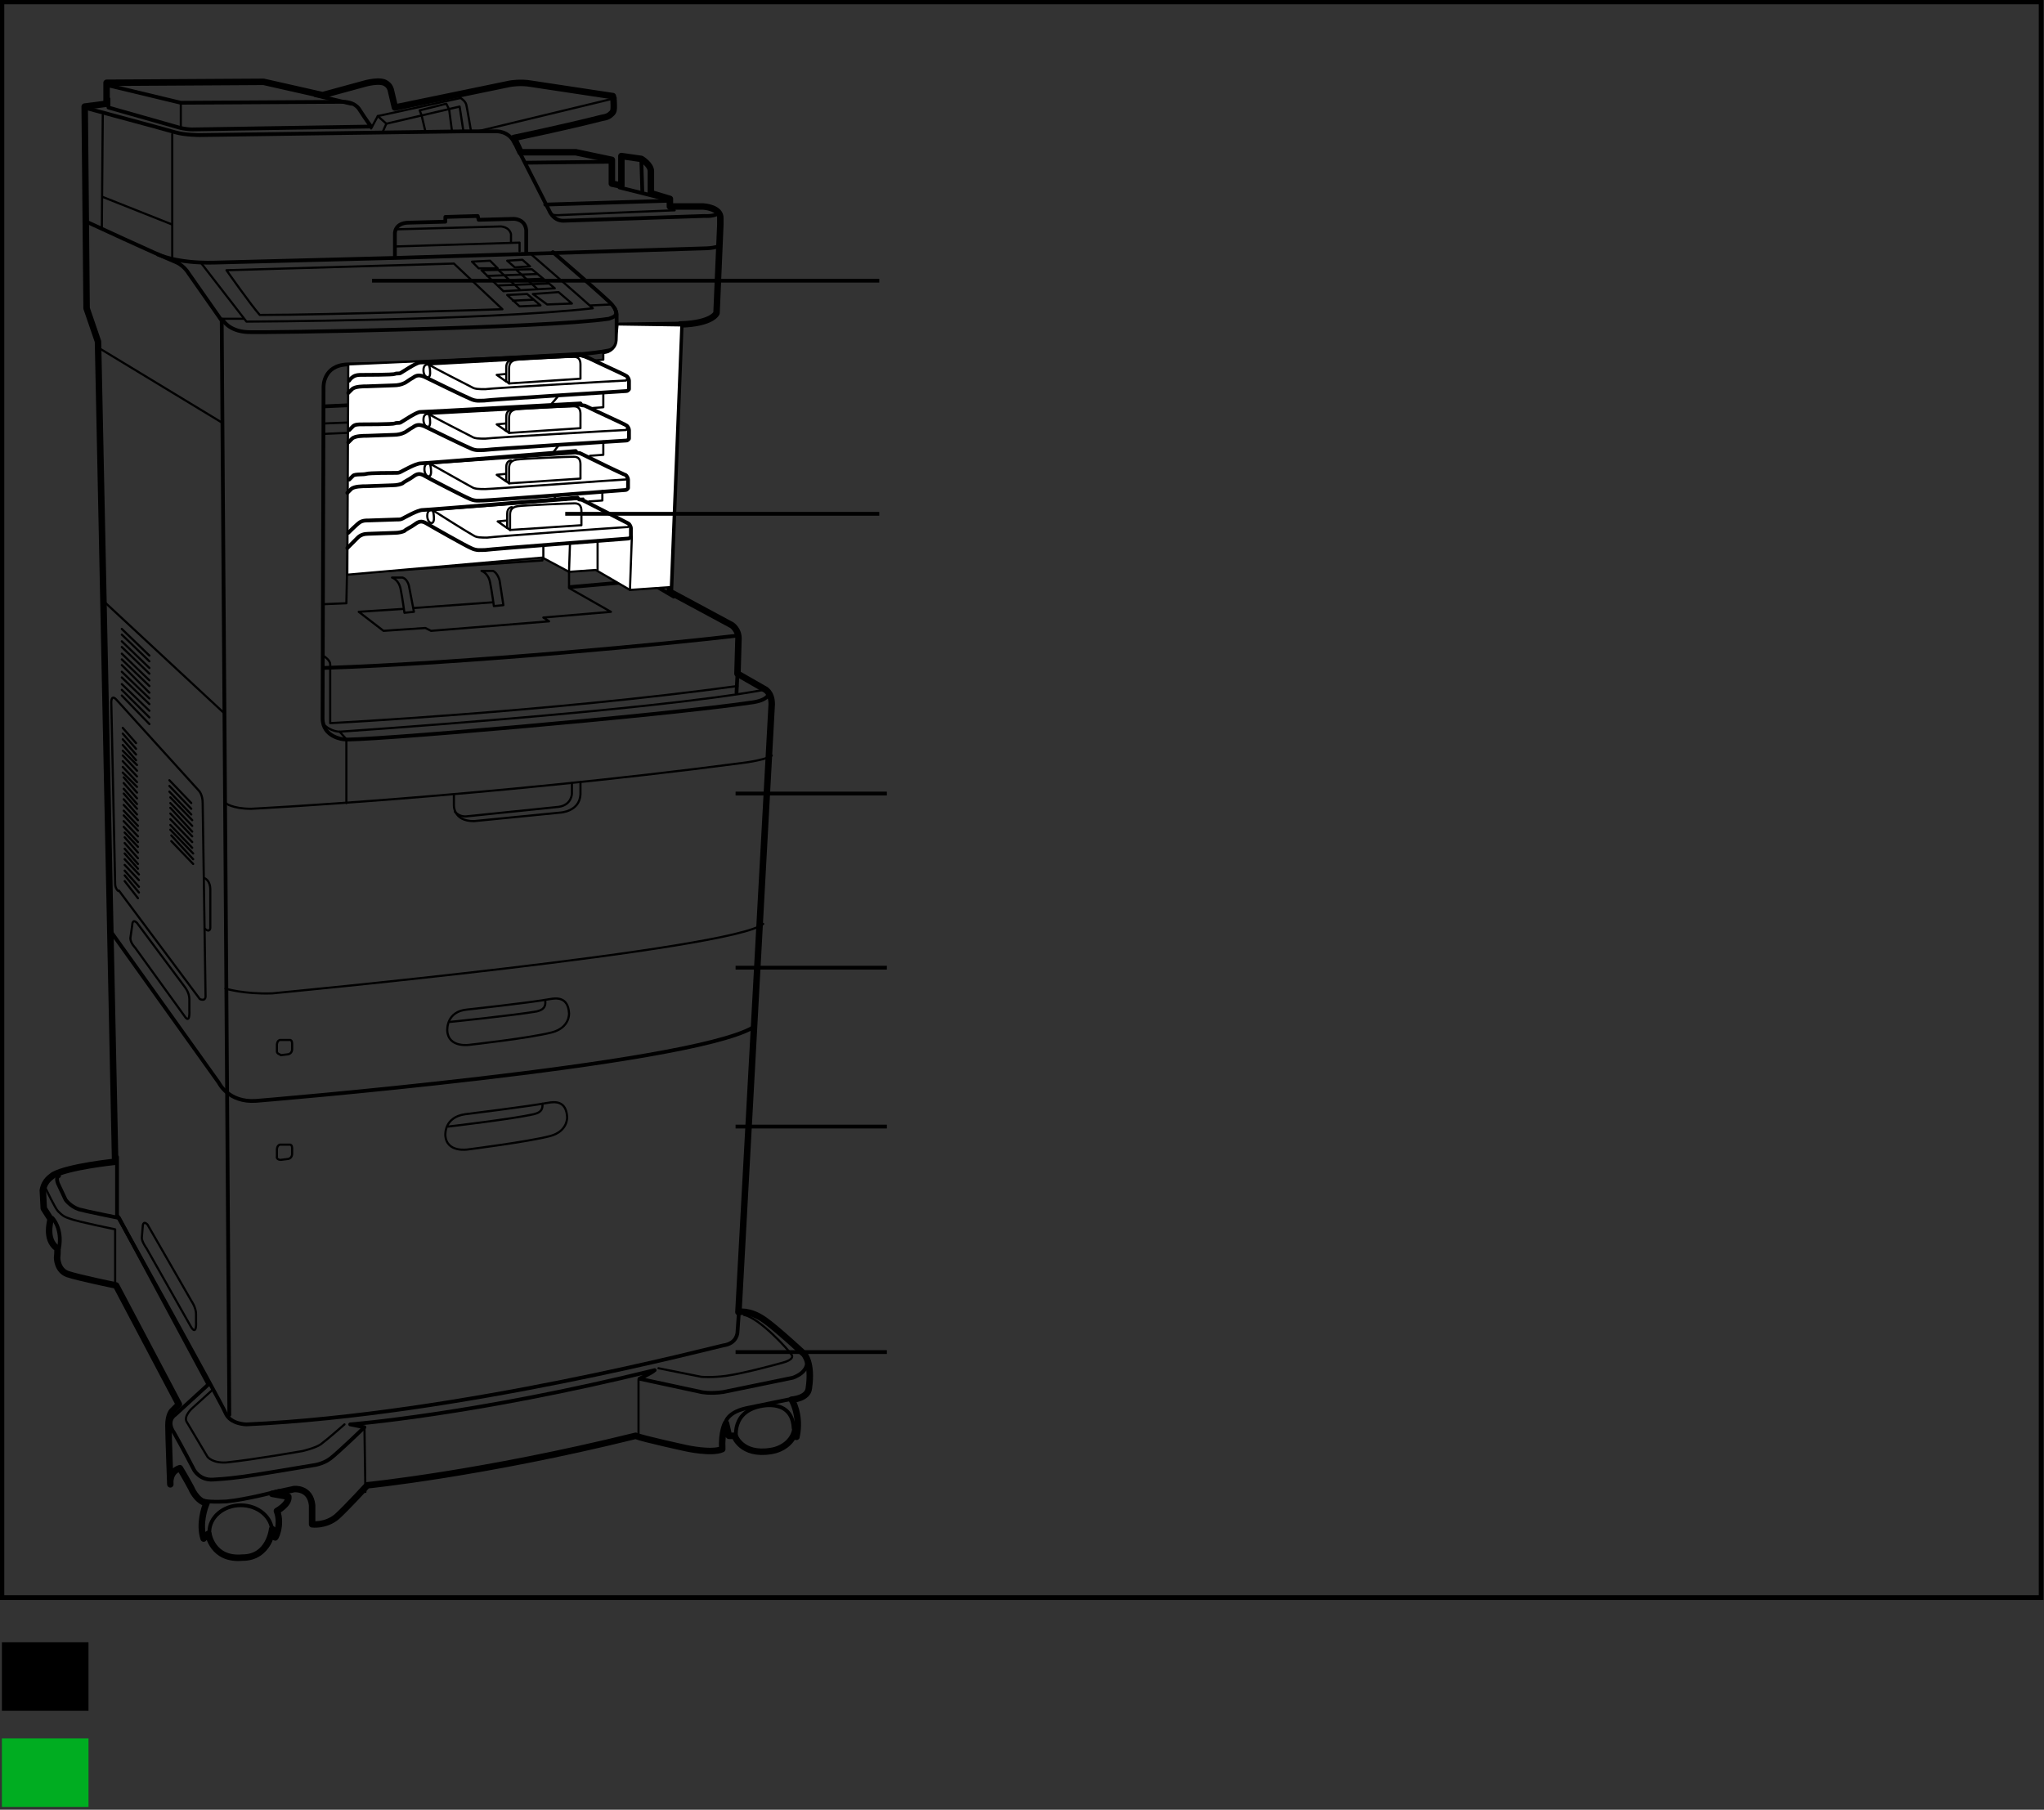 <?xml version="1.0" encoding="UTF-8"?>
<!-- Generator: Adobe Illustrator 18.0.0, SVG Export Plug-In . SVG Version: 6.00 Build 0)  -->
<svg:svg xmlns:svg="http://www.w3.org/2000/svg"
         width="214.8"
         height="190.2"
         viewBox="0 0 214.8 190.2"
         version="1.1"
         x="0px"
         y="0px"
         enable-background="new 0 0 214.8 190.2">
   <svg:rect x="0" y="0" width="214.8" height="190.2" fill="#333333" stroke="none"/>
   <g xmlns="http://www.w3.org/2000/svg"
      xmlns:xlink="http://www.w3.org/1999/xlink"
      id="Printer_Standard">
	     <g>
		       <g>
			         <path fill="none"
                  stroke="#000000"
                  stroke-width="0.68"
                  stroke-linecap="round"
                  stroke-linejoin="round"
                  d="M6,131.2     c0.1,0.1,0,1,0,1s0,1.3,1.1,1.7c1.2,0.4,5.1,1.2,5.1,1.2l6.6,12.5l-0.7,0.7c0,0-0.4,0.4-0.4,1.5c0,1.1,0.2,6.2,0.2,6.2     s-0.2-1.3,1-1.7c0.5,0.8,1.2,2.1,1.2,2.1s0.5,1.3,1.6,1.6c-0.2,0.4-0.8,2.2-0.3,3.7c0.3-0.4,0.5-0.5,0.5-0.5s0.4,2.8,3.6,2.5     c2.8,0,3.1-3,3.1-3s0.4,0.3,0.3,0.8c-0.1,0.5,0.8-1.2,0.2-2.7c0,0,1.3-0.7,1.2-1.5c-0.6-0.1-1.7-0.3-1.7-0.3l2.3-0.5     c0,0,1.7-0.2,1.9,1.7c0,1.2,0,2,0,2s1.4,0.2,2.6-0.8c1-0.9,3.2-3.3,3.2-3.3s12-1.2,28.2-5.2c0.7,0.3,5.3,1.3,5.3,1.3     s2.7,0.6,3.8,0.1c-0.1-1.8,0.4-2.7,0.4-2.7l0.3,1.3h0.6c0,0,0.7,2.1,3.8,1.6c1.4-0.2,2.5-1.2,2.6-2.4c0-0.2,0.1,1.1,0.1,0.9     c0.5-2.3-0.5-3.9-0.5-3.9s1.7-0.1,1.8-1.2c0.4-2.7-0.5-3.6-0.5-3.6s-2.9-2.7-4.2-3.6c-1.6-1.1-2.7-0.8-2.7-0.8l3.5-63.9     c0-1.3-0.8-1.6-0.8-1.6l-2.8-1.6l0.1-3.5c0.1-1.1-0.7-1.6-0.7-1.6l-6.5-3.5l1.1-28.1c3.4-0.1,3.8-1.2,3.8-1.2l0.4-9.3     c0,0,0-0.1,0-0.6c0.1-1.2-1.8-1.3-1.8-1.3l-3.5,0l0-0.8l-2-0.6L68.4,18c0-0.7-1-1.3-1-1.3l-2.1-0.3l0,3.1l-1-0.2l0-2.5L60.5,16     l-5.8,0L54,14.5c0,0,5.7-1.2,9.2-2.1c0.6-0.1,0.8-0.2,1.1-0.5c0.2-0.2,0.2-0.4,0.2-0.8c0-0.8-0.1-1-0.1-1l-8.6-1.3     c-1.1-0.2-2.2,0-2.2,0l-12.1,2.5l-0.4-1.7c-0.1-0.6-0.5-0.8-0.5-0.8c-0.6-0.5-2.3,0-2.3,0L33.9,10l-6.2-1.4L11.2,8.7l0,2.2     l-2.3,0.3l0.2,21.2l1.2,3.5l1.8,86.2c0,0-4.9,0.5-6.5,1.4c-0.2,0.2-0.9,0.5-1.1,1.6l0.1,1.9l0.7,1.1C5.4,128.1,4.6,130.2,6,131.2     z"/>
			         <path fill="none"
                  stroke="#000000"
                  stroke-width="0.397"
                  stroke-linecap="round"
                  stroke-linejoin="round"
                  d="M24.1,148.7     l-0.8-115l-3.5-5c0,0-0.4-0.7-1.2-1.1c-2.4-1-9.3-4.2-9.3-4.2"/>
			         <path fill="none"
                  stroke="#000000"
                  stroke-width="0.397"
                  stroke-linecap="round"
                  stroke-linejoin="round"
                  d="M11.5,97.7L23,113.8     c0,0,1,2.1,3.9,1.9c0,0,45.2-3.7,52.2-7.7"/>
			         <path fill="none"
                  stroke="#000000"
                  stroke-width="0.227"
                  stroke-linecap="round"
                  stroke-linejoin="round"
                  d="M23.7,103.9     c0,0,1.9,0.6,4.9,0.5c0,0,48.6-4.6,51.6-7.3"/>
			         <path fill="none"
                  stroke="#000000"
                  stroke-width="0.227"
                  stroke-linecap="round"
                  stroke-linejoin="round"
                  d="M23.7,84.4     c0,0,0.7,0.6,2.7,0.6c0,0,24-1.2,51.5-4.8c1.7-0.2,3.1-0.6,3.2-0.8"/>
			         <path fill="none"
                  stroke="#000000"
                  stroke-width="0.397"
                  stroke-linecap="round"
                  stroke-linejoin="round"
                  d="M80.8,72.7     c0,0,0.2,0.8-1.6,1.1c-9.4,1.4-42.1,4.2-43.1,3.9c0,0-2.2-0.2-2.2-2.2L34,40.7c0,0-0.1-2.3,2.5-2.4c24.5-0.5,27.6-1.5,27.6-1.5     s0.7-0.2,0.7-1.1l0-2.5c0,0,0.1-0.5-0.5-1.2c-0.4-0.5-6.2-5.5-6.2-5.5"/>
			         <path fill="none"
                  stroke="#000000"
                  stroke-width="0.397"
                  stroke-linecap="round"
                  stroke-linejoin="round"
                  d="M34,70.2     c15.2-0.5,36.8-2.6,43.5-3.4"/>
			         <path fill="none"
                  stroke="#000000"
                  stroke-width="0.227"
                  stroke-linecap="round"
                  stroke-linejoin="round"
                  d="M80.3,72.5     c-11.9,2.2-44.6,4.4-44.6,4.4s-1,0-1.7-0.8"/>
		       </g>
		       <polyline fill="none"
                   stroke="#000000"
                   stroke-width="0.397"
                   stroke-linecap="round"
                   stroke-linejoin="round"
                   points="70.8,62.7     67.9,61 59.9,61.7   "/>
		
			      <line fill="none"
               stroke="#000000"
               stroke-width="0.227"
               stroke-linecap="round"
               stroke-linejoin="round"
               x1="10.6"
               y1="36.7"
               x2="23.3"
               y2="44.4"/>
		
			      <line fill="none"
               stroke="#000000"
               stroke-width="0.227"
               stroke-linecap="round"
               stroke-linejoin="round"
               x1="10.8"
               y1="63.1"
               x2="23.5"
               y2="74.9"/>
		
			      <line fill="none"
               stroke="#000000"
               stroke-width="0.227"
               stroke-linecap="round"
               stroke-linejoin="round"
               x1="69.5"
               y1="34.2"
               x2="68.5"
               y2="61.5"/>
		
			      <line fill="none"
               stroke="#000000"
               stroke-width="0.397"
               stroke-linecap="round"
               stroke-linejoin="round"
               x1="66.7"
               y1="61.1"
               x2="67.6"
               y2="34.2"/>
		       <g>
			         <path fill="none"
                  stroke="#000000"
                  stroke-width="0.397"
                  stroke-linecap="round"
                  stroke-linejoin="round"
                  d="M54.1,15.1     c-0.6-1.4-2-1.3-2-1.3H49l-28,0.4c0,0-1.6,0-2.6-0.3c-1-0.3-9.2-2.5-9.2-2.5"/>
		       </g>
		
			      <line fill="none"
               stroke="#000000"
               stroke-width="0.227"
               stroke-linecap="round"
               stroke-linejoin="round"
               x1="18.1"
               y1="27.2"
               x2="18.1"
               y2="14.1"/>
		
			      <line fill="none"
               stroke="#000000"
               stroke-width="0.227"
               stroke-linecap="round"
               stroke-linejoin="round"
               x1="10.8"
               y1="20.7"
               x2="18.1"
               y2="23.6"/>
		
			      <line fill="none"
               stroke="#000000"
               stroke-width="0.227"
               stroke-linecap="round"
               stroke-linejoin="round"
               x1="10.8"
               y1="12.1"
               x2="10.7"
               y2="24"/>
		
			      <line fill="none"
               stroke="#000000"
               stroke-width="0.227"
               stroke-linecap="round"
               stroke-linejoin="round"
               x1="19"
               y1="10.9"
               x2="19"
               y2="13.5"/>
		       <g>
			         <path fill="none"
                  stroke="#000000"
                  stroke-width="0.397"
                  stroke-linecap="round"
                  stroke-linejoin="round"
                  d="M41.5,27v-2.4     c0,0-0.1-1.2,1.5-1.2l3.8-0.1l0-0.5l3.4-0.1l0.1,0.4l3.7-0.1c0,0,1.2,0,1.3,1.2v2.4"/>
			         <path fill="none"
                  stroke="#000000"
                  stroke-width="0.397"
                  stroke-linecap="round"
                  stroke-linejoin="round"
                  d="M54.6,16l3.1,6.1     c0,0,0.4,1.1,1.5,1.1l14.8-0.5c0,0,1.5,0.1,1.5-0.5"/>
		       </g>
		       <polyline fill="none"
                   stroke="#000000"
                   stroke-width="0.227"
                   stroke-linecap="round"
                   stroke-linejoin="round"
                   points="41.6,25.9     54.6,25.5 54.6,26.4   "/>
		       <g>
			         <path fill="none"
                  stroke="#000000"
                  stroke-width="0.227"
                  stroke-linecap="round"
                  stroke-linejoin="round"
                  d="M41.7,24.1l10.9-0.3     c0,0,0.9,0,1.1,0.8l0,0.9"/>
			         <path fill="none"
                  stroke="#000000"
                  stroke-width="0.227"
                  stroke-linecap="round"
                  stroke-linejoin="round"
                  d="M23.8,28.4l23.9-0.7     l5.1,4.8c0,0-18.2,0.6-25.5,0.6C26.4,32.1,23.8,28.4,23.8,28.4z"/>
			         <path fill="none"
                  stroke="#000000"
                  stroke-width="0.227"
                  stroke-linecap="round"
                  stroke-linejoin="round"
                  d="M12.1,92.9L11.7,74     c0,0-0.1-1.1,0.5-0.5l8.7,9.6c0,0,0.4,0.4,0.4,1.3l0.3,20.2c0,0,0.1,0.7-0.6,0.4l-8.5-11.4C12.5,93.8,12.1,93.4,12.1,92.9z"/>
			         <path fill="none"
                  stroke="#000000"
                  stroke-width="0.227"
                  stroke-linecap="round"
                  stroke-linejoin="round"
                  d="M21.5,92.3     c0,0,0.6,0.2,0.6,1.2l0,4c0,0,0,0.6-0.6,0.1"/>
			         <path fill="none"
                  stroke="#000000"
                  stroke-width="0.227"
                  stroke-linecap="round"
                  stroke-linejoin="round"
                  d="M13.9,97.2     c0,0,0-0.7,0.5-0.2l5,6.7c0,0,0.5,0.6,0.5,1.3v1.2c0,0,0.1,1.5-0.5,0.6l-5.2-7.2c0,0-0.5-0.5-0.5-1L13.9,97.2z"/>
			         <path fill="none"
                  stroke="#000000"
                  stroke-width="0.227"
                  stroke-linecap="round"
                  stroke-linejoin="round"
                  d="M15,128.9     c0,0,0-0.7,0.5-0.2l4.6,8c0,0,0.5,0.7,0.5,1.4l0,0.8c0,0,0.1,1.5-0.5,0.6l-4.7-8.3c0,0-0.5-0.7-0.5-1.1L15,128.9z"/>
			         <path fill="none"
                  stroke="#000000"
                  stroke-width="0.227"
                  stroke-linecap="round"
                  stroke-linejoin="round"
                  d="M29.1,110.5v-0.7     c0,0,0-0.4,0.3-0.5l1.1,0c0,0,0.2,0,0.2,0.4v0.6c0,0,0,0.4-0.4,0.5l-0.8,0.1C29.5,110.8,29.1,110.8,29.1,110.5z"/>
			         <path fill="none"
                  stroke="#000000"
                  stroke-width="0.227"
                  stroke-linecap="round"
                  stroke-linejoin="round"
                  d="M29.1,121.5v-0.7     c0,0,0-0.4,0.3-0.5l1.1,0c0,0,0.2,0,0.2,0.4v0.6c0,0,0,0.4-0.4,0.5l-0.8,0.1C29.5,121.9,29,121.9,29.1,121.5z"/>
		       </g>
		       <polyline fill="none"
                   stroke="#000000"
                   stroke-width="0.227"
                   stroke-linecap="round"
                   stroke-linejoin="round"
                   points="36.4,84.4     36.4,77.7 35.7,76.9   "/>
		       <g>
			         <path fill="none"
                  stroke="#000000"
                  stroke-width="0.227"
                  stroke-linecap="round"
                  stroke-linejoin="round"
                  d="M47.7,83.5l0,1.1     c0,0-0.1,1.7,2.1,1.7l9.1-0.9c0,0,2-0.1,2.1-1.9v-1.3"/>
			         <path fill="none"
                  stroke="#000000"
                  stroke-width="0.227"
                  stroke-linecap="round"
                  stroke-linejoin="round"
                  d="M60.1,82.3v1.1     c0,0,0,1.2-1.4,1.4l-9.7,1c0,0-0.7,0.1-1.2-0.5"/>
			         <path fill="none"
                  stroke="#000000"
                  stroke-width="0.227"
                  stroke-linecap="round"
                  stroke-linejoin="round"
                  d="M48.9,117.1     c0,0,6.5-0.8,8.7-1.2c0.6-0.1,1.9-0.3,2,1.5c0,0,0.1,1.5-1.8,2c-2.3,0.6-8.6,1.4-8.6,1.4s-2.3,0.4-2.4-1.5     C46.8,119.2,46.7,117.4,48.9,117.1z"/>
			         <path fill="none"
                  stroke="#000000"
                  stroke-width="0.227"
                  stroke-linecap="round"
                  stroke-linejoin="round"
                  d="M47.1,118.4     c0,0,6.8-0.8,9-1.3c0.3-0.1,1-0.2,0.9-1.1"/>
			         <path fill="none"
                  stroke="#000000"
                  stroke-width="0.227"
                  stroke-linecap="round"
                  stroke-linejoin="round"
                  d="M49.1,106.1     c0,0,6.5-0.7,8.7-1.1c0.6-0.1,1.9-0.3,2,1.5c0,0,0.1,1.5-1.8,2c-2.3,0.6-8.6,1.3-8.6,1.3s-2.3,0.4-2.4-1.5     C47,108.2,46.9,106.3,49.1,106.1z"/>
			         <path fill="none"
                  stroke="#000000"
                  stroke-width="0.227"
                  stroke-linecap="round"
                  stroke-linejoin="round"
                  d="M47.3,107.4     c0,0,6.8-0.7,9.1-1.1c0.3-0.1,1-0.2,0.9-1.1"/>
			         <path fill="none"
                  stroke="#000000"
                  stroke-width="0.227"
                  stroke-linecap="round"
                  stroke-linejoin="round"
                  d="M62.5,47.2     c0,0-0.4,10.5-0.4,11.1C62,59,61.5,59,61.5,59l-1.7,0.1l0,2.7l4.4,2.5l-7.1,0.6l0.6,0.4l-12.4,1L44.7,66l-4.4,0.3l-2.6-2l4.6-0.3     "/>
		       </g>
		
			      <line fill="none"
               stroke="#000000"
               stroke-width="0.227"
               stroke-linecap="round"
               stroke-linejoin="round"
               x1="50.2"
               y1="13.8"
               x2="64.7"
               y2="10.3"/>
		       <g>
			         <path fill="none"
                  stroke="#000000"
                  stroke-width="0.227"
                  stroke-linecap="round"
                  stroke-linejoin="round"
                  d="M12.1,135.2l0-6     c0,0-3.9-0.8-4.7-1.1c-0.6-0.2-0.8-0.3-1.3-0.8c-0.3-0.3-1.3-2.4-1.3-2.4s-0.2-0.6,0.1-0.8"/>
		       </g>
		
			      <line fill="none"
               stroke="#000000"
               stroke-width="0.227"
               stroke-linecap="round"
               stroke-linejoin="round"
               x1="38.4"
               y1="156.8"
               x2="38.3"
               y2="150"/>
		       <g>
			         <path fill="none"
                  stroke="#000000"
                  stroke-width="0.397"
                  stroke-linecap="round"
                  stroke-linejoin="round"
                  d="M21.4,157.7     c0,0,0.3,0.2,2.4,0.1c2.1-0.2,5.5-1.1,5.5-1.1"/>
			         <path fill="none"
                  stroke="#000000"
                  stroke-width="0.397"
                  stroke-linecap="round"
                  stroke-linejoin="round"
                  d="M84.7,142.6     c0.6,1.6-1.4,2.2-1.4,2.2s-5.8,1.2-7.3,1.5c-1.4,0.2-2.3,0-2.3,0l-6.5-1.4c0,0,1.3-0.6,1.6-0.9c-19.1,4.7-32,5.7-32,5.7l1.5,0.3     c0,0-2.8,2.7-3.6,3.3c-0.8,0.6-1.8,0.7-1.8,0.7s-6.5,1.1-7.4,1.2c-0.9,0.1-1.4,0.2-3.1,0.3c-1.4,0.1-2-1-2-1s-1.3-2.5-2.1-3.9     c-0.9-1.3,0.1-1.9,0.1-1.9l3.5-3.2L12.5,128c0,0-3.5-0.7-4.2-0.9c-0.9-0.3-1.4-1-1.4-1l-0.8-1.7c0,0-0.3-0.7,0.1-0.8"/>
		       </g>
		
			      <line fill="none"
               stroke="#000000"
               stroke-width="0.227"
               stroke-linecap="round"
               stroke-linejoin="round"
               x1="67.1"
               y1="145"
               x2="67.1"
               y2="151.1"/>
		       <g>
			         <path fill="none"
                  stroke="#000000"
                  stroke-width="0.227"
                  stroke-linecap="round"
                  stroke-linejoin="round"
                  d="M22.3,146.1     l-2.1,1.9c0,0-0.9,0.8-0.6,1.4l2.2,3.7c0,0,0.5,0.7,2,0.6c2.9-0.3,8-1.2,8-1.2s1.3-0.3,1.9-0.7c0.8-0.6,2.5-2.1,2.5-2.1"/>
			         <path fill="none"
                  stroke="#000000"
                  stroke-width="0.227"
                  stroke-linecap="round"
                  stroke-linejoin="round"
                  d="M69.2,143.8l4.5,0.9     c0,0,1.1,0.1,2.6-0.1c2.1-0.3,6-1.4,6-1.4s1.2-0.3,0.9-0.8c-0.3-0.5-3.4-3.9-5-4.2"/>
			         <path fill="none"
                  stroke="#000000"
                  stroke-width="0.397"
                  stroke-linecap="round"
                  stroke-linejoin="round"
                  d="M77.8,135.8     l-0.3,4.2c0,0,0,1.2-1.5,1.4c-0.6,0.1-27.9,7.3-50.1,8.3c0,0-1.7,0-2.2-1.2c-0.5-1.2-11.4-20.8-11.4-20.8l0-6.1"/>
		       </g>
		
			      <line fill="none"
               stroke="#000000"
               stroke-width="0.397"
               stroke-linecap="round"
               stroke-linejoin="round"
               x1="77.5"
               y1="70.8"
               x2="77.4"
               y2="72.8"/>
		       <g>
			         <path fill="none"
                  stroke="#000000"
                  stroke-width="0.227"
                  stroke-linecap="round"
                  stroke-linejoin="round"
                  d="M34.1,69     c0,0,0.6,0.4,0.6,0.8V76c0,0,23.1-1.2,42.8-3.9"/>
			         <path fill="none"
                  stroke="#000000"
                  stroke-width="0.397"
                  stroke-linecap="round"
                  stroke-linejoin="round"
                  d="M64.6,32.4     c0.4,0.8-0.1,0.9-0.6,1.1C57.3,34.5,27.5,35,26,34.9c-2-0.1-2.6-1.3-2.6-1.3"/>
			         <path fill="none"
                  stroke="#000000"
                  stroke-width="0.227"
                  stroke-linecap="round"
                  stroke-linejoin="round"
                  d="M21.1,27.6l4.8,6.2     c0,0,24.8-0.1,36.4-1.4c-1.2-1.1-6.4-5.6-6.4-5.6"/>
		       </g>
		
			      <line fill="none"
               stroke="#000000"
               stroke-width="0.227"
               stroke-linecap="round"
               stroke-linejoin="round"
               x1="25.6"
               y1="33.5"
               x2="23.2"
               y2="33.5"/>
		
			      <line fill="none"
               stroke="#000000"
               stroke-width="0.227"
               stroke-linecap="round"
               stroke-linejoin="round"
               x1="64.2"
               y1="32"
               x2="62.1"
               y2="32.1"/>
		
			      <line fill="none"
               stroke="#000000"
               stroke-width="0.397"
               stroke-linecap="round"
               stroke-linejoin="round"
               x1="65.1"
               y1="34.1"
               x2="71.9"
               y2="34"/>
		
			      <line fill="none"
               stroke="#000000"
               stroke-width="0.227"
               stroke-linecap="round"
               stroke-linejoin="round"
               x1="65.5"
               y1="36.7"
               x2="64.7"
               y2="61.3"/>
		
			      <line fill="none"
               stroke="#000000"
               stroke-width="0.227"
               stroke-linecap="round"
               stroke-linejoin="round"
               x1="69.4"
               y1="37.8"
               x2="71.5"
               y2="37.7"/>
		
			      <line fill="none"
               stroke="#000000"
               stroke-width="0.397"
               stroke-linecap="round"
               stroke-linejoin="round"
               x1="67.4"
               y1="36.6"
               x2="64.6"
               y2="36.7"/>
		       <polyline fill="none"
                   stroke="#000000"
                   stroke-width="0.227"
                   stroke-linecap="round"
                   stroke-linejoin="round"
                   points="34,63.5     36.4,63.4 36.7,48.8   "/>
		
			      <line fill="none"
               stroke="#000000"
               stroke-width="0.227"
               stroke-linecap="round"
               stroke-linejoin="round"
               x1="65.2"
               y1="45"
               x2="62.9"
               y2="45.1"/>
		
			      <line fill="none"
               stroke="#000000"
               stroke-width="0.397"
               stroke-linecap="round"
               stroke-linejoin="round"
               x1="65.2"
               y1="41.3"
               x2="34.2"
               y2="42.7"/>
		
			      <line fill="none"
               stroke="#000000"
               stroke-width="0.227"
               stroke-linecap="round"
               stroke-linejoin="round"
               x1="43.5"
               y1="63.9"
               x2="51.8"
               y2="63.3"/>
		       <g>
			         <path fill="none"
                  stroke="#000000"
                  stroke-width="0.227"
                  stroke-linecap="round"
                  stroke-linejoin="round"
                  d="M41.2,60.7     c0,0,0.7,0.2,0.9,1.2c0.2,1,0.4,2.5,0.4,2.5l1-0.1L43,61.7c0,0-0.1-0.8-0.7-1L41.2,60.7z"/>
			         <path fill="none"
                  stroke="#000000"
                  stroke-width="0.227"
                  stroke-linecap="round"
                  stroke-linejoin="round"
                  d="M50.6,60     c0,0,0.7,0.2,0.9,1.2c0.2,1,0.4,2.5,0.4,2.5l1-0.1L52.5,61c0,0-0.2-0.8-0.7-1L50.6,60z"/>
		       </g>
		
			      <line fill="none"
               stroke="#000000"
               stroke-width="0.227"
               stroke-linecap="round"
               stroke-linejoin="round"
               x1="57.2"
               y1="57.7"
               x2="59.8"
               y2="59.1"/>
		       <polyline fill="none"
                   stroke="#000000"
                   stroke-width="0.227"
                   stroke-linecap="round"
                   stroke-linejoin="round"
                   points="36.5,60.3     57,58.9 57.2,54 37,55.1   "/>
		       <g>
			         <path fill="none"
                  stroke="#000000"
                  stroke-width="0.397"
                  d="M16.5,26.7c0,0,2,1,6,0.9c3.9-0.1,19.3-0.5,19.3-0.5l32.3-1     c0,0,1,0,1.6-0.3"/>
		       </g>
		
			      <line fill="none"
               stroke="#000000"
               stroke-width="0.397"
               stroke-linecap="round"
               stroke-linejoin="round"
               x1="55.3"
               y1="17.1"
               x2="64"
               y2="17"/>
		
			      <line fill="none"
               stroke="#000000"
               stroke-width="0.397"
               stroke-linecap="round"
               stroke-linejoin="round"
               x1="57.3"
               y1="21.5"
               x2="70.2"
               y2="21.1"/>
		
			      <line fill="none"
               stroke="#000000"
               stroke-width="0.397"
               stroke-linecap="round"
               stroke-linejoin="round"
               x1="67.5"
               y1="20.1"
               x2="67.4"
               y2="17"/>
		
			      <line fill="none"
               stroke="#000000"
               stroke-width="0.397"
               stroke-linecap="round"
               stroke-linejoin="round"
               x1="65.1"
               y1="19.7"
               x2="69.5"
               y2="20.8"/>
		       <g>
			         <path fill="none"
                  stroke="#000000"
                  stroke-width="0.227"
                  stroke-linecap="round"
                  stroke-linejoin="round"
                  d="M70.9,22.1l-12,0.5     c0,0-0.9,0.1-1.1-0.2"/>
			         <path fill="none"
                  stroke="#000000"
                  stroke-width="0.397"
                  stroke-linecap="round"
                  stroke-linejoin="round"
                  d="M11.4,10.4l0,0.9     l7.4,2.1c0,0,0.7,0.2,1.4,0.2L39,13.3c0,0-0.4-0.5-1.3-1.9c-0.4-0.5-1-0.7-1.7-0.7l-17,0.1L11.5,9"/>
		       </g>
		
			      <line fill="none"
               stroke="#000000"
               stroke-width="0.397"
               stroke-linecap="round"
               stroke-linejoin="round"
               x1="33.1"
               y1="10"
               x2="36.9"
               y2="10.9"/>
		       <g>
			         <path fill="none"
                  stroke="#000000"
                  stroke-width="0.227"
                  stroke-linecap="round"
                  stroke-linejoin="round"
                  d="M39,13.5l0.7-1.3     l8.7-1.9c0,0,0.5,0.3,0.6,0.7c0.1,0.4,0.5,2.8,0.5,2.8"/>
		       </g>
		       <polyline fill="none"
                   stroke="#000000"
                   stroke-width="0.227"
                   stroke-linecap="round"
                   stroke-linejoin="round"
                   points="40.2,13.9     40.6,13 48.3,11.2 48.7,13.8   "/>
		
			      <line fill="none"
               stroke="#000000"
               stroke-width="0.227"
               stroke-linecap="round"
               stroke-linejoin="round"
               x1="39.7"
               y1="12.2"
               x2="40.6"
               y2="13"/>
		       <polyline fill="none"
                   stroke="#000000"
                   stroke-width="0.227"
                   stroke-linecap="round"
                   stroke-linejoin="round"
                   points="44.7,13.8     44.3,12.1 44.1,11.6 46.9,10.9 47.2,11.5 47.5,13.8   "/>
		       <line x1="12.8" y1="66.1" x2="15.7" y2="68.9"/>
		       <line fill="none"
               stroke="#000000"
               stroke-width="0.227"
               stroke-linecap="round"
               x1="12.8"
               y1="66.1"
               x2="15.7"
               y2="68.9"/>
		       <line x1="12.8" y1="66.7" x2="15.7" y2="69.5"/>
		       <line fill="none"
               stroke="#000000"
               stroke-width="0.227"
               stroke-linecap="round"
               x1="12.8"
               y1="66.7"
               x2="15.7"
               y2="69.5"/>
		       <line x1="12.8" y1="67.4" x2="15.7" y2="70.2"/>
		       <line fill="none"
               stroke="#000000"
               stroke-width="0.227"
               stroke-linecap="round"
               x1="12.8"
               y1="67.4"
               x2="15.7"
               y2="70.2"/>
		       <line x1="12.8" y1="68" x2="15.7" y2="70.8"/>
		       <line fill="none"
               stroke="#000000"
               stroke-width="0.227"
               stroke-linecap="round"
               x1="12.8"
               y1="68"
               x2="15.7"
               y2="70.8"/>
		       <line x1="12.8" y1="68.7" x2="15.7" y2="71.5"/>
		       <line fill="none"
               stroke="#000000"
               stroke-width="0.227"
               stroke-linecap="round"
               x1="12.8"
               y1="68.7"
               x2="15.7"
               y2="71.5"/>
		       <line x1="12.8" y1="69.3" x2="15.7" y2="72.1"/>
		       <line fill="none"
               stroke="#000000"
               stroke-width="0.227"
               stroke-linecap="round"
               x1="12.8"
               y1="69.3"
               x2="15.7"
               y2="72.1"/>
		       <line x1="12.8" y1="69.9" x2="15.7" y2="72.8"/>
		       <line fill="none"
               stroke="#000000"
               stroke-width="0.227"
               stroke-linecap="round"
               x1="12.8"
               y1="69.9"
               x2="15.7"
               y2="72.8"/>
		       <line x1="12.8" y1="70.6" x2="15.7" y2="73.4"/>
		       <line fill="none"
               stroke="#000000"
               stroke-width="0.227"
               stroke-linecap="round"
               x1="12.8"
               y1="70.6"
               x2="15.7"
               y2="73.4"/>
		       <line x1="12.8" y1="71.2" x2="15.7" y2="74"/>
		       <line fill="none"
               stroke="#000000"
               stroke-width="0.227"
               stroke-linecap="round"
               x1="12.8"
               y1="71.2"
               x2="15.7"
               y2="74"/>
		       <line x1="12.8" y1="71.9" x2="15.7" y2="74.7"/>
		       <line fill="none"
               stroke="#000000"
               stroke-width="0.227"
               stroke-linecap="round"
               x1="12.8"
               y1="71.9"
               x2="15.7"
               y2="74.7"/>
		       <line x1="12.8" y1="72.5" x2="15.7" y2="75.4"/>
		       <line fill="none"
               stroke="#000000"
               stroke-width="0.227"
               stroke-linecap="round"
               x1="12.8"
               y1="72.5"
               x2="15.7"
               y2="75.4"/>
		       <line x1="12.8" y1="73.1" x2="15.7" y2="76.1"/>
		       <line fill="none"
               stroke="#000000"
               stroke-width="0.227"
               stroke-linecap="round"
               x1="12.8"
               y1="73.1"
               x2="15.7"
               y2="76.1"/>
		       <line x1="12.9" y1="76.5" x2="14.3" y2="78.1"/>
		       <line fill="none"
               stroke="#000000"
               stroke-width="0.227"
               stroke-linecap="round"
               x1="12.9"
               y1="76.5"
               x2="14.3"
               y2="78.1"/>
		       <line x1="12.9" y1="77.1" x2="14.3" y2="78.7"/>
		       <line fill="none"
               stroke="#000000"
               stroke-width="0.227"
               stroke-linecap="round"
               x1="12.9"
               y1="77.1"
               x2="14.3"
               y2="78.7"/>
		       <line x1="12.9" y1="77.7" x2="14.3" y2="79.3"/>
		       <line fill="none"
               stroke="#000000"
               stroke-width="0.227"
               stroke-linecap="round"
               x1="12.9"
               y1="77.7"
               x2="14.3"
               y2="79.3"/>
		       <line x1="12.9" y1="78.3" x2="14.3" y2="79.9"/>
		       <line fill="none"
               stroke="#000000"
               stroke-width="0.227"
               stroke-linecap="round"
               x1="12.9"
               y1="78.3"
               x2="14.3"
               y2="79.9"/>
		       <line x1="12.9" y1="78.9" x2="14.4" y2="80.4"/>
		       <line fill="none"
               stroke="#000000"
               stroke-width="0.227"
               stroke-linecap="round"
               x1="12.9"
               y1="78.9"
               x2="14.4"
               y2="80.4"/>
		       <line x1="12.9" y1="79.4" x2="14.4" y2="81"/>
		       <line fill="none"
               stroke="#000000"
               stroke-width="0.227"
               stroke-linecap="round"
               x1="12.9"
               y1="79.4"
               x2="14.4"
               y2="81"/>
		       <line x1="12.9" y1="80" x2="14.4" y2="81.6"/>
		       <line fill="none"
               stroke="#000000"
               stroke-width="0.227"
               stroke-linecap="round"
               x1="12.9"
               y1="80"
               x2="14.4"
               y2="81.6"/>
		       <line x1="12.9" y1="80.6" x2="14.4" y2="82.2"/>
		       <line fill="none"
               stroke="#000000"
               stroke-width="0.227"
               stroke-linecap="round"
               x1="12.9"
               y1="80.6"
               x2="14.4"
               y2="82.2"/>
		       <line x1="12.9" y1="81.2" x2="14.4" y2="82.7"/>
		       <line fill="none"
               stroke="#000000"
               stroke-width="0.227"
               stroke-linecap="round"
               x1="12.9"
               y1="81.2"
               x2="14.4"
               y2="82.7"/>
		       <line x1="13" y1="81.7" x2="14.4" y2="83.3"/>
		       <line fill="none"
               stroke="#000000"
               stroke-width="0.227"
               stroke-linecap="round"
               x1="13"
               y1="81.7"
               x2="14.4"
               y2="83.3"/>
		       <line x1="13" y1="82.3" x2="14.4" y2="83.9"/>
		       <line fill="none"
               stroke="#000000"
               stroke-width="0.227"
               stroke-linecap="round"
               x1="13"
               y1="82.3"
               x2="14.4"
               y2="83.9"/>
		       <line x1="13" y1="82.9" x2="14.4" y2="84.5"/>
		       <line fill="none"
               stroke="#000000"
               stroke-width="0.227"
               stroke-linecap="round"
               x1="13"
               y1="82.9"
               x2="14.4"
               y2="84.5"/>
		       <line x1="13" y1="83.4" x2="14.4" y2="85"/>
		       <line fill="none"
               stroke="#000000"
               stroke-width="0.227"
               stroke-linecap="round"
               x1="13"
               y1="83.4"
               x2="14.4"
               y2="85"/>
		       <line x1="13" y1="84" x2="14.4" y2="85.6"/>
		       <line fill="none"
               stroke="#000000"
               stroke-width="0.227"
               stroke-linecap="round"
               x1="13"
               y1="84"
               x2="14.4"
               y2="85.6"/>
		       <line x1="13" y1="84.6" x2="14.5" y2="86.2"/>
		       <line fill="none"
               stroke="#000000"
               stroke-width="0.227"
               stroke-linecap="round"
               x1="13"
               y1="84.6"
               x2="14.5"
               y2="86.2"/>
		       <line x1="13" y1="85.2" x2="14.5" y2="86.8"/>
		       <line fill="none"
               stroke="#000000"
               stroke-width="0.227"
               stroke-linecap="round"
               x1="13"
               y1="85.2"
               x2="14.5"
               y2="86.8"/>
		       <line x1="13" y1="85.7" x2="14.5" y2="87.3"/>
		       <line fill="none"
               stroke="#000000"
               stroke-width="0.227"
               stroke-linecap="round"
               x1="13"
               y1="85.7"
               x2="14.5"
               y2="87.3"/>
		       <line x1="13" y1="86.3" x2="14.5" y2="87.9"/>
		       <line fill="none"
               stroke="#000000"
               stroke-width="0.227"
               stroke-linecap="round"
               x1="13"
               y1="86.3"
               x2="14.5"
               y2="87.9"/>
		       <line x1="13" y1="86.9" x2="14.5" y2="88.5"/>
		       <line fill="none"
               stroke="#000000"
               stroke-width="0.227"
               stroke-linecap="round"
               x1="13"
               y1="86.9"
               x2="14.5"
               y2="88.5"/>
		       <line x1="13.1" y1="87.5" x2="14.5" y2="89"/>
		       <line fill="none"
               stroke="#000000"
               stroke-width="0.227"
               stroke-linecap="round"
               x1="13.1"
               y1="87.5"
               x2="14.5"
               y2="89"/>
		       <line x1="13.1" y1="88" x2="14.5" y2="89.6"/>
		       <line fill="none"
               stroke="#000000"
               stroke-width="0.227"
               stroke-linecap="round"
               x1="13.1"
               y1="88"
               x2="14.5"
               y2="89.6"/>
		       <line x1="13.1" y1="88.6" x2="14.5" y2="90.2"/>
		       <line fill="none"
               stroke="#000000"
               stroke-width="0.227"
               stroke-linecap="round"
               x1="13.1"
               y1="88.6"
               x2="14.5"
               y2="90.2"/>
		       <line x1="13.1" y1="89.2" x2="14.5" y2="90.8"/>
		       <line fill="none"
               stroke="#000000"
               stroke-width="0.227"
               stroke-linecap="round"
               x1="13.1"
               y1="89.2"
               x2="14.5"
               y2="90.8"/>
		       <line x1="13.1" y1="89.7" x2="14.5" y2="91.3"/>
		       <line fill="none"
               stroke="#000000"
               stroke-width="0.227"
               stroke-linecap="round"
               x1="13.1"
               y1="89.7"
               x2="14.5"
               y2="91.3"/>
		       <line x1="13.1" y1="90.3" x2="14.6" y2="91.9"/>
		       <line fill="none"
               stroke="#000000"
               stroke-width="0.227"
               stroke-linecap="round"
               x1="13.1"
               y1="90.3"
               x2="14.6"
               y2="91.9"/>
		       <line x1="13.1" y1="90.9" x2="14.6" y2="92.5"/>
		       <line fill="none"
               stroke="#000000"
               stroke-width="0.227"
               stroke-linecap="round"
               x1="13.1"
               y1="90.9"
               x2="14.6"
               y2="92.5"/>
		       <line x1="13.1" y1="91.5" x2="14.6" y2="93.2"/>
		       <line fill="none"
               stroke="#000000"
               stroke-width="0.227"
               stroke-linecap="round"
               x1="13.1"
               y1="91.5"
               x2="14.6"
               y2="93.2"/>
		       <line x1="13.1" y1="92" x2="14.6" y2="93.8"/>
		       <line fill="none"
               stroke="#000000"
               stroke-width="0.227"
               stroke-linecap="round"
               x1="13.1"
               y1="92"
               x2="14.6"
               y2="93.8"/>
		       <line x1="13.1" y1="92.6" x2="14.5" y2="94.4"/>
		       <line fill="none"
               stroke="#000000"
               stroke-width="0.227"
               stroke-linecap="round"
               x1="13.1"
               y1="92.6"
               x2="14.5"
               y2="94.4"/>
		       <line x1="17.8" y1="82" x2="20.1" y2="84.4"/>
		       <line fill="none"
               stroke="#000000"
               stroke-width="0.227"
               stroke-linecap="round"
               x1="17.8"
               y1="82"
               x2="20.1"
               y2="84.4"/>
		       <line x1="17.8" y1="82.6" x2="20.1" y2="85"/>
		       <line fill="none"
               stroke="#000000"
               stroke-width="0.227"
               stroke-linecap="round"
               x1="17.8"
               y1="82.6"
               x2="20.1"
               y2="85"/>
		       <line x1="17.8" y1="83.2" x2="20.1" y2="85.6"/>
		       <line fill="none"
               stroke="#000000"
               stroke-width="0.227"
               stroke-linecap="round"
               x1="17.8"
               y1="83.2"
               x2="20.1"
               y2="85.6"/>
		       <line x1="17.9" y1="83.8" x2="20.2" y2="86.2"/>
		       <line fill="none"
               stroke="#000000"
               stroke-width="0.227"
               stroke-linecap="round"
               x1="17.9"
               y1="83.8"
               x2="20.2"
               y2="86.2"/>
		       <line x1="17.9" y1="84.4" x2="20.2" y2="86.8"/>
		       <line fill="none"
               stroke="#000000"
               stroke-width="0.227"
               stroke-linecap="round"
               x1="17.9"
               y1="84.4"
               x2="20.2"
               y2="86.8"/>
		       <line x1="17.9" y1="84.9" x2="20.2" y2="87.4"/>
		       <line fill="none"
               stroke="#000000"
               stroke-width="0.227"
               stroke-linecap="round"
               x1="17.9"
               y1="84.9"
               x2="20.2"
               y2="87.4"/>
		       <line x1="17.9" y1="85.5" x2="20.2" y2="87.9"/>
		       <line fill="none"
               stroke="#000000"
               stroke-width="0.227"
               stroke-linecap="round"
               x1="17.9"
               y1="85.5"
               x2="20.2"
               y2="87.9"/>
		       <line x1="17.9" y1="86.1" x2="20.2" y2="88.5"/>
		       <line fill="none"
               stroke="#000000"
               stroke-width="0.227"
               stroke-linecap="round"
               x1="17.9"
               y1="86.1"
               x2="20.2"
               y2="88.5"/>
		       <line x1="17.9" y1="86.7" x2="20.2" y2="89.1"/>
		       <line fill="none"
               stroke="#000000"
               stroke-width="0.227"
               stroke-linecap="round"
               x1="17.9"
               y1="86.7"
               x2="20.2"
               y2="89.1"/>
		       <line x1="17.9" y1="87.2" x2="20.3" y2="89.7"/>
		       <line fill="none"
               stroke="#000000"
               stroke-width="0.227"
               stroke-linecap="round"
               x1="17.9"
               y1="87.2"
               x2="20.3"
               y2="89.7"/>
		       <line x1="18" y1="87.8" x2="20.3" y2="90.3"/>
		       <line fill="none"
               stroke="#000000"
               stroke-width="0.227"
               stroke-linecap="round"
               x1="18"
               y1="87.8"
               x2="20.3"
               y2="90.3"/>
		       <line x1="18" y1="88.4" x2="20.3" y2="90.8"/>
		       <line fill="none"
               stroke="#000000"
               stroke-width="0.227"
               stroke-linecap="round"
               x1="18"
               y1="88.4"
               x2="20.3"
               y2="90.8"/>
		       <g>
			
				        <ellipse fill="none"
                     stroke="#000000"
                     stroke-width="0.397"
                     stroke-linecap="round"
                     stroke-linejoin="round"
                     cx="25.3"
                     cy="161"
                     rx="3.3"
                     ry="2.8"/>
			         <path fill="none"
                  stroke="#000000"
                  stroke-width="0.397"
                  stroke-linecap="round"
                  stroke-linejoin="round"
                  d="M76.2,149.7     c0,0,0-1.2,2.2-1.7c1.9-0.4,4.9-1,4.9-1"/>
			         <path fill="none"
                  stroke="#000000"
                  stroke-width="0.397"
                  stroke-linecap="round"
                  stroke-linejoin="round"
                  d="M77.4,151.4     c0,0-0.8-3.3,3.1-3.7c1.3-0.1,2.8,0.3,2.9,2.4"/>
		       </g>
		       <polygon fill="none"
                  stroke="#000000"
                  stroke-width="0.227"
                  stroke-linecap="round"
                  stroke-linejoin="round"
                  points="50.6,28.4     52.9,30.6 58.3,30.3 55.9,28.3   "/>
		       <polygon fill="none"
                  stroke="#000000"
                  stroke-width="0.227"
                  stroke-linecap="round"
                  stroke-linejoin="round"
                  points="56,30.9     57.5,32 60.1,31.9 58.7,30.7   "/>
		
			      <line fill="none"
               stroke="#000000"
               stroke-width="0.227"
               stroke-linecap="round"
               stroke-linejoin="round"
               x1="56.4"
               y1="28.8"
               x2="51.2"
               y2="29"/>
		
			      <line fill="none"
               stroke="#000000"
               stroke-width="0.227"
               stroke-linecap="round"
               stroke-linejoin="round"
               x1="57"
               y1="29.3"
               x2="51.8"
               y2="29.5"/>
		
			      <line fill="none"
               stroke="#000000"
               stroke-width="0.227"
               stroke-linecap="round"
               stroke-linejoin="round"
               x1="57.6"
               y1="29.8"
               x2="52.4"
               y2="30"/>
		
			      <line fill="none"
               stroke="#000000"
               stroke-width="0.227"
               stroke-linecap="round"
               stroke-linejoin="round"
               x1="52.4"
               y1="28.4"
               x2="54.6"
               y2="30.4"/>
		
			      <line fill="none"
               stroke="#000000"
               stroke-width="0.227"
               stroke-linecap="round"
               stroke-linejoin="round"
               x1="54.3"
               y1="28.4"
               x2="56.5"
               y2="30.4"/>
		       <polygon fill="none"
                  stroke="#000000"
                  stroke-width="0.227"
                  stroke-linecap="round"
                  stroke-linejoin="round"
                  points="53.3,31     54.6,32.2 56.8,32.1 55.4,30.9   "/>
		
			      <line fill="none"
               stroke="#000000"
               stroke-width="0.227"
               stroke-linecap="round"
               stroke-linejoin="round"
               x1="53.9"
               y1="31.6"
               x2="56"
               y2="31.5"/>
		       <polygon fill="none"
                  stroke="#000000"
                  stroke-width="0.227"
                  stroke-linecap="round"
                  stroke-linejoin="round"
                  points="50.3,28.2     49.6,27.5 51.5,27.4 52.3,28.2   "/>
		       <polygon fill="none"
                  stroke="#000000"
                  stroke-width="0.227"
                  stroke-linecap="round"
                  stroke-linejoin="round"
                  points="54.1,28.1     53.3,27.4 54.9,27.3 55.7,28   "/>
		       <g>
			         <path fill="none"
                  stroke="#000000"
                  stroke-width="0.227"
                  stroke-linecap="round"
                  stroke-linejoin="round"
                  d="M36.7,55.1     c0,0,0.1,0.1,0.2-0.4c0-0.4,0.1-2.6,0.1-2.6L61.3,51l0.1,2.9c0,0,0.2,0,0.3-0.8c0.1-0.8,0.1-4.8,0.1-4.8l-3.6,0.1l-1.1,1.3     c0,0-0.5,0.6-1.1,0.6c-0.2,0.1-17.6,0.7-17.6,0.7s-0.1-0.4-0.3-0.6c-0.2-0.2-0.8-0.5-0.8-0.5l-0.7,0"/>
			         <path fill="none"
                  stroke="#000000"
                  stroke-width="0.227"
                  stroke-linecap="round"
                  stroke-linejoin="round"
                  d="M38,49.8     c0,0,0.5,0.2,1.2,0c1.4-0.3,2.6-2.9,2.6-2.9c0.7-1.7,2.6-1.7,2.6-1.7l15.9-0.7c0,0,1.8,0.4,2.3,0.5c0.7,0.2,0.7,0.5,0.7,0.5v0.6     c0,0.6-0.6,0.6-0.6,0.6l-15.2,0.9c0,0-0.5,0.1-1.2-0.1c-0.7-0.2-0.5-0.1-2-0.4c-1.1-0.2-1.8,1-1.8,1s-0.9,1.6-1.6,2.1     c-0.6,0.5-0.8,0.5-1.7,0.6"/>
			         <path fill="none"
                  stroke="#000000"
                  stroke-width="0.227"
                  stroke-linecap="round"
                  stroke-linejoin="round"
                  d="M63.1,45.1     c0.2,0.2-0.3,0.3-0.3,0.3s-14.4,0.8-15.2,0.8c-0.6,0-1.3-0.2-1.3-0.2L45,45.8c0,0-2.2-0.6-2.9,0.8"/>
			         <path fill="none"
                  stroke="#000000"
                  stroke-width="0.227"
                  stroke-linecap="round"
                  stroke-linejoin="round"
                  d="M60.5,46.9     c0,0-0.9,0-1.6,0.7c-0.5,0.5-0.8,0.9-0.8,0.9"/>
			         <path fill="none"
                  stroke="#000000"
                  stroke-width="0.227"
                  stroke-linecap="round"
                  stroke-linejoin="round"
                  d="M34.1,45.6l21.7-1     c0,0,0.1-0.9-0.7-0.9c-0.7,0-20.9,0.8-20.9,0.8"/>
		       </g>
		       <polyline fill="none"
                   stroke="#000000"
                   stroke-width="0.227"
                   stroke-linecap="round"
                   stroke-linejoin="round"
                   points="61.3,42     65,41.8 64.9,44.3   "/>
		       <g>
			         <path fill="none"
                  stroke="#000000"
                  stroke-width="0.397"
                  stroke-linecap="round"
                  stroke-linejoin="round"
                  d="M37.7,49.7     c0,0,1.1,0.1,1.7-0.1c0.7-0.2,1.6-1.3,2.4-3c0,0,0.7-1.3,2.3-1.4c1.6-0.1,16.5-0.7,16.5-0.7l2.6,0.5c0,0,0.6,0.2,0.6,0.8l0,0.6     c0,0-0.1,0.4-0.8,0.6c-0.5,0-2.2,0.1-2.2,0.1S59.7,47,59,48c-0.7,1-1.5,1.8-1.5,1.8s-0.7,0.8-1.4,0.7c-0.7,0-17.5,0.7-17.5,0.7"/>
			         <path fill="none"
                  stroke="#000000"
                  stroke-width="0.397"
                  stroke-linecap="round"
                  stroke-linejoin="round"
                  d="M5.5,128     c0,0,1.1,1.1,0.7,3.2"/>
		       </g>
		       <g>
			         <g>
				           <path fill="#FFFFFF"
                     d="M36.6,38.3c0,0,0,14.2,0,15c0,0.8,0,0.8,0,1.9c0,1-0.1,5.2-0.1,5.2L57,58.6l2.8,1.5l2.8-0.2l3.6,2.1      l4.3-0.3l1.1-27.5l-6.7-0.1c0,0-0.1,0.9-0.1,1.5c0,1-0.7,1.3-0.9,1.4c-0.3,0.1-0.5,0.1-0.5,0.1v0.7l-1,0.1l-1.1-0.4L61,37.2      L36.6,38.3z"/>
				           <g>
					             <path fill="none"
                        stroke="#000000"
                        stroke-width="0.397"
                        stroke-linecap="round"
                        stroke-linejoin="round"
                        d="M36.7,40       c0,0,0.1-0.2,0.4-0.4s0.6-0.2,0.9-0.2c0.3,0,3.3,0,3.5-0.1s0.4,0,0.6-0.1c0.2-0.1,1.5-1,2-1.1c0.5,0,16.9-0.9,16.9-0.9       s0.1,0.2,0.2,0.2c0.1,0,0.2,0,0.4,0.1c1.2,0.6,4.1,1.9,4.2,2c0.2,0.1,0.3,0.4,0.3,0.5s0,0.9,0,0.9s-0.1,0.2-0.3,0.2       c0,0-14.4,0.9-14.9,1c-0.5,0-0.9,0.1-1.5-0.2c-0.5-0.2-4.4-2.1-4.8-2.3c-0.5-0.2-0.8-0.2-1.2,0.1c-0.4,0.2-0.7,0.5-1,0.6       c-0.2,0.1-0.6,0.2-1,0.2c-0.4,0-2.4,0.1-2.8,0.1s-1.3,0-1.6,0.3s-0.4,0.4-0.4,0.4"/>
					             <path fill="none"
                        stroke="#000000"
                        stroke-width="0.227"
                        stroke-linecap="round"
                        stroke-linejoin="round"
                        d="M65.9,39.8       c-0.1,0.2,0,0.2-0.3,0.2c-0.3,0-14,0.8-14.6,0.9c-0.6,0-1.1,0-1.4-0.2c-0.4-0.2-4.1-2.1-4.4-2.3s-0.7-0.1-0.7,0.5       c0,0.8,0.7,1.1,0.7,0.3c0-0.8-0.2-0.9-0.2-0.9l16.5-0.9"/>
					             <path fill="none"
                        stroke="#000000"
                        stroke-width="0.227"
                        stroke-linecap="round"
                        stroke-linejoin="round"
                        d="M53.5,40.3       l7.5-0.5c0,0,0-1,0-1.5c0-0.5-0.2-0.8-0.7-0.8s-5.4,0.2-6,0.3s-0.8,0.4-0.8,0.9C53.5,39.2,53.5,40.3,53.5,40.3z"/>
					             <path fill="none"
                        stroke="#000000"
                        stroke-width="0.227"
                        stroke-linecap="round"
                        stroke-linejoin="round"
                        d="M53.2,39.3l-1,0.1       l1,0.7c0,0,0-1,0-1.5c0-0.7,0.5-0.7,0.5-0.7"/>
					
						            <line fill="none"
                        stroke="#000000"
                        stroke-width="0.227"
                        stroke-linecap="round"
                        stroke-linejoin="round"
                        x1="53.5"
                        y1="40.3"
                        x2="53.1"
                        y2="40"/>
				           </g>
				           <g>
					             <path fill="none"
                        stroke="#000000"
                        stroke-width="0.397"
                        stroke-linecap="round"
                        stroke-linejoin="round"
                        d="M36.7,45.2       c0,0,0.2-0.2,0.4-0.4s0.6-0.2,0.9-0.2c0.3,0,3.3,0,3.5-0.1s0.4,0,0.6-0.1c0.2-0.1,1.5-1,2-1.1c0.5,0,16.9-0.9,16.9-0.9       s0.1,0.2,0.2,0.2c0.1,0,0.2,0,0.4,0.1c1.2,0.6,4.1,1.9,4.2,2c0.2,0.1,0.3,0.4,0.3,0.5s0,0.9,0,0.9s-0.1,0.2-0.3,0.2       c0,0-14.4,0.9-14.9,1c-0.5,0-0.9,0.1-1.5-0.2c-0.5-0.2-4.4-2.1-4.8-2.3c-0.5-0.2-0.8-0.2-1.2,0.1c-0.4,0.2-0.7,0.5-1,0.6       c-0.2,0.1-0.6,0.2-1,0.2c-0.4,0-2.4,0.1-2.8,0.1s-1.3,0-1.6,0.3s-0.4,0.4-0.4,0.4"/>
					             <path fill="none"
                        stroke="#000000"
                        stroke-width="0.227"
                        stroke-linecap="round"
                        stroke-linejoin="round"
                        d="M65.9,45       c-0.1,0.2,0,0.2-0.3,0.2c-0.3,0-14,0.8-14.6,0.9c-0.6,0-1.1,0-1.4-0.2c-0.4-0.2-4.1-2.1-4.4-2.3s-0.7-0.1-0.7,0.5       c0,0.8,0.7,1.1,0.7,0.3c0-0.8-0.2-0.9-0.2-0.9l16.5-0.9"/>
					             <path fill="none"
                        stroke="#000000"
                        stroke-width="0.227"
                        stroke-linecap="round"
                        stroke-linejoin="round"
                        d="M53.5,45.5L61,45       c0,0,0-1,0-1.5c0-0.5-0.2-0.8-0.7-0.8s-5.4,0.2-6,0.3s-0.8,0.4-0.8,0.9C53.5,44.4,53.5,45.5,53.5,45.5z"/>
					             <path fill="none"
                        stroke="#000000"
                        stroke-width="0.227"
                        stroke-linecap="round"
                        stroke-linejoin="round"
                        d="M53.2,44.5l-1,0.1       l1,0.7c0,0,0-1,0-1.5c0-0.7,0.5-0.7,0.5-0.7"/>
					
						            <line fill="none"
                        stroke="#000000"
                        stroke-width="0.227"
                        stroke-linecap="round"
                        stroke-linejoin="round"
                        x1="53.5"
                        y1="45.5"
                        x2="53.1"
                        y2="45.2"/>
				           </g>
				           <g>
					             <path fill="none"
                        stroke="#000000"
                        stroke-width="0.397"
                        stroke-linecap="round"
                        stroke-linejoin="round"
                        d="M36.7,50.4       c0,0,0.2-0.2,0.4-0.4s1.1-0.1,1.4-0.2s2.7-0.1,3-0.1s0.4,0,0.6-0.1c0.2-0.1,1.6-0.9,2.1-0.9s16.3-1.3,16.3-1.3s0.1,0.2,0.2,0.2       c0.1,0,0.2,0,0.4,0.1c1.2,0.6,4.5,2.2,4.6,2.2c0.2,0.1,0.3,0.4,0.3,0.5s0,0.9,0,0.9s-0.1,0.2-0.3,0.2c0,0-14.3,1.1-14.9,1.1       c-0.5,0-0.9,0.1-1.5-0.2c-0.5-0.2-4.2-2.1-4.7-2.4s-0.8-0.2-1.2,0.1s-0.9,0.5-1.1,0.7c-0.2,0.1-0.6,0.2-1,0.2       c-0.4,0-2.4,0.1-2.8,0.1s-1.3,0-1.6,0.3s-0.4,0.4-0.4,0.4"/>
					             <path fill="none"
                        stroke="#000000"
                        stroke-width="0.227"
                        stroke-linecap="round"
                        stroke-linejoin="round"
                        d="M65.9,50.2       c-0.1,0.2,0,0.2-0.3,0.2c-0.3,0-14,1-14.6,1c-0.6,0-1.1,0-1.4-0.2c-0.4-0.2-3.9-2.2-4.3-2.4c-0.3-0.2-0.7-0.1-0.7,0.5       c0,0.8,0.7,1.1,0.7,0.3s-0.2-0.9-0.2-0.9L61,47.6"/>
					             <path fill="none"
                        stroke="#000000"
                        stroke-width="0.227"
                        stroke-linecap="round"
                        stroke-linejoin="round"
                        d="M53.5,50.8       l7.5-0.5c0,0,0-1,0-1.5c0-0.5-0.2-0.8-0.7-0.8s-5.4,0.2-6,0.3s-0.8,0.4-0.8,0.9C53.5,49.7,53.5,50.8,53.5,50.8z"/>
					             <path fill="none"
                        stroke="#000000"
                        stroke-width="0.227"
                        stroke-linecap="round"
                        stroke-linejoin="round"
                        d="M53.2,49.8l-1,0.1       l1,0.7c0,0,0-1,0-1.5c0-0.7,0.5-0.7,0.5-0.7"/>
					
						            <line fill="none"
                        stroke="#000000"
                        stroke-width="0.227"
                        stroke-linecap="round"
                        stroke-linejoin="round"
                        x1="53.5"
                        y1="50.8"
                        x2="53.1"
                        y2="50.5"/>
				           </g>
				           <g>
					             <path fill="none"
                        stroke="#000000"
                        stroke-width="0.397"
                        stroke-linecap="round"
                        stroke-linejoin="round"
                        d="M36.6,56       c0,0,0.9-0.9,1.2-1.1s0.6-0.2,0.9-0.2s2.7-0.1,3-0.1s0.4,0,0.6-0.1c0.2-0.1,1.6-0.9,2.1-0.9s16.3-1.3,16.3-1.3s0.1,0.2,0.2,0.2       c0.1,0,0.2,0,0.4,0.1c1.2,0.6,4.5,2.3,4.7,2.4c0.2,0.1,0.3,0.4,0.3,0.5s0,0.9,0,0.9s-0.1,0.2-0.3,0.2c0,0-14.4,1.1-15,1.2       c-0.5,0-0.9,0.1-1.5-0.2c-0.5-0.2-4.2-2.3-4.7-2.6s-0.8-0.2-1.2,0.1s-0.9,0.5-1.1,0.7c-0.2,0.1-0.6,0.2-1,0.2       c-0.4,0-2.4,0.1-2.8,0.1s-0.8,0.1-1.1,0.4c-0.3,0.3-1.1,1.1-1.1,1.1"/>
					             <path fill="none"
                        stroke="#000000"
                        stroke-width="0.227"
                        stroke-linecap="round"
                        stroke-linejoin="round"
                        d="M66.1,55.2       c-0.1,0.2,0,0.2-0.3,0.2c-0.3,0-14.1,1-14.6,1.1c-0.6,0-1.1,0-1.4-0.2c-0.4-0.2-3.9-2.4-4.2-2.6c-0.3-0.2-0.7-0.1-0.7,0.5       c0,0.8,0.7,1.1,0.7,0.3s-0.2-0.9-0.2-0.9l15.9-1.2"/>
					             <path fill="none"
                        stroke="#000000"
                        stroke-width="0.227"
                        stroke-linecap="round"
                        stroke-linejoin="round"
                        d="M53.6,55.7       l7.5-0.5c0,0,0-1,0-1.5c0-0.5-0.2-0.8-0.7-0.8s-5.4,0.2-6,0.3s-0.8,0.4-0.8,0.9C53.6,54.6,53.6,55.7,53.6,55.7z"/>
					             <path fill="none"
                        stroke="#000000"
                        stroke-width="0.227"
                        stroke-linecap="round"
                        stroke-linejoin="round"
                        d="M53.3,54.7l-1,0.1       l1,0.7c0,0,0-1,0-1.5c0-0.7,0.5-0.7,0.5-0.7"/>
					
						            <line fill="none"
                        stroke="#000000"
                        stroke-width="0.227"
                        stroke-linecap="round"
                        stroke-linejoin="round"
                        x1="53.6"
                        y1="55.7"
                        x2="53.2"
                        y2="55.4"/>
				           </g>
				           <path fill="none"
                     stroke="#000000"
                     stroke-width="0.227"
                     stroke-linecap="round"
                     stroke-linejoin="round"
                     d="M36.6,38.3      l-0.1,22.1L57,58.6l2.8,1.5l2.8-0.2l3.6,2.1l4.3-0.3l1.1-27.5l-6.7-0.1c0,0-0.1,0.9-0.1,1.5c0,1-0.7,1.3-0.9,1.4      c-0.3,0.1-0.5,0.1-0.5,0.1v0.7l-1,0.1l-1.1-0.4L61,37.2L36.6,38.3z"/>
				           <polyline fill="none"
                         stroke="#000000"
                         stroke-width="0.227"
                         stroke-linecap="round"
                         stroke-linejoin="round"
                         points="      63.4,41.4 63.4,42.8 62,42.9     "/>
				           <polyline fill="none"
                         stroke="#000000"
                         stroke-width="0.227"
                         stroke-linecap="round"
                         stroke-linejoin="round"
                         points="      63.4,46.4 63.4,47.8 62,47.9     "/>
				           <polyline fill="none"
                         stroke="#000000"
                         stroke-width="0.227"
                         stroke-linecap="round"
                         stroke-linejoin="round"
                         points="      63.3,51.6 63.3,52.6 61.9,52.7     "/>
				
					          <line fill="none"
                     stroke="#000000"
                     stroke-width="0.227"
                     stroke-linecap="round"
                     stroke-linejoin="round"
                     x1="66.4"
                     y1="56.4"
                     x2="66.2"
                     y2="62"/>
				
					          <line fill="none"
                     stroke="#000000"
                     stroke-width="0.227"
                     stroke-linecap="round"
                     stroke-linejoin="round"
                     x1="58.6"
                     y1="41.7"
                     x2="58"
                     y2="42.4"/>
				
					          <line fill="none"
                     stroke="#000000"
                     stroke-width="0.227"
                     stroke-linecap="round"
                     stroke-linejoin="round"
                     x1="58.7"
                     y1="46.8"
                     x2="58.1"
                     y2="47.6"/>
				
					          <line fill="none"
                     stroke="#000000"
                     stroke-width="0.227"
                     stroke-linecap="round"
                     stroke-linejoin="round"
                     x1="58.4"
                     y1="52.1"
                     x2="58.2"
                     y2="52.5"/>
			         </g>
			
				        <line fill="none"
                  stroke="#000000"
                  stroke-width="0.227"
                  stroke-linecap="round"
                  stroke-linejoin="round"
                  x1="62.8"
                  y1="56.8"
                  x2="62.8"
                  y2="59.9"/>
			
				        <line fill="none"
                  stroke="#000000"
                  stroke-width="0.227"
                  stroke-linecap="round"
                  stroke-linejoin="round"
                  x1="59.9"
                  y1="57.1"
                  x2="59.8"
                  y2="60"/>
			
				        <line fill="none"
                  stroke="#000000"
                  stroke-width="0.227"
                  stroke-linecap="round"
                  stroke-linejoin="round"
                  x1="57.1"
                  y1="57.3"
                  x2="57.1"
                  y2="58.7"/>
		       </g>
		       <path fill="none"
               stroke="#000000"
               stroke-width="0.288"
               d="M57.6,54.2"/>
	     </g>
   </g>
   <g xmlns="http://www.w3.org/2000/svg"
      xmlns:xlink="http://www.w3.org/1999/xlink"
      id="Filets">
	     <line fill="none"
            stroke="#000000"
            stroke-width="0.4"
            x1="39.1"
            y1="29.5"
            x2="92.4"
            y2="29.5"/>
	     <line fill="none"
            stroke="#000000"
            stroke-width="0.4"
            x1="59.4"
            y1="54"
            x2="92.4"
            y2="54"/>
	     <line fill="none"
            stroke="#000000"
            stroke-width="0.4"
            x1="77.3"
            y1="83.4"
            x2="93.2"
            y2="83.4"/>
	     <line fill="none"
            stroke="#000000"
            stroke-width="0.4"
            x1="77.3"
            y1="101.7"
            x2="93.2"
            y2="101.7"/>
	     <line fill="none"
            stroke="#000000"
            stroke-width="0.4"
            x1="77.3"
            y1="118.4"
            x2="93.2"
            y2="118.4"/>
	     <line fill="none"
            stroke="#000000"
            stroke-width="0.4"
            x1="77.3"
            y1="142.1"
            x2="93.2"
            y2="142.1"/>
   </g>

   <g xmlns="http://www.w3.org/2000/svg"
      xmlns:xlink="http://www.w3.org/1999/xlink"
      id="legend">
	     <rect x="0.2"
            y="0.2"
            fill="none"
            stroke="#000000"
            stroke-width="0.5"
            stroke-miterlimit="10"
            width="214.3"
            height="167.7"/>
	     <rect x="0.2" y="172.6" width="9.1" height="7.2"/>
	     <rect x="0.2" y="182.7" fill="#00AD21" width="9.1" height="7.2"/>
   </g>
</svg:svg>
